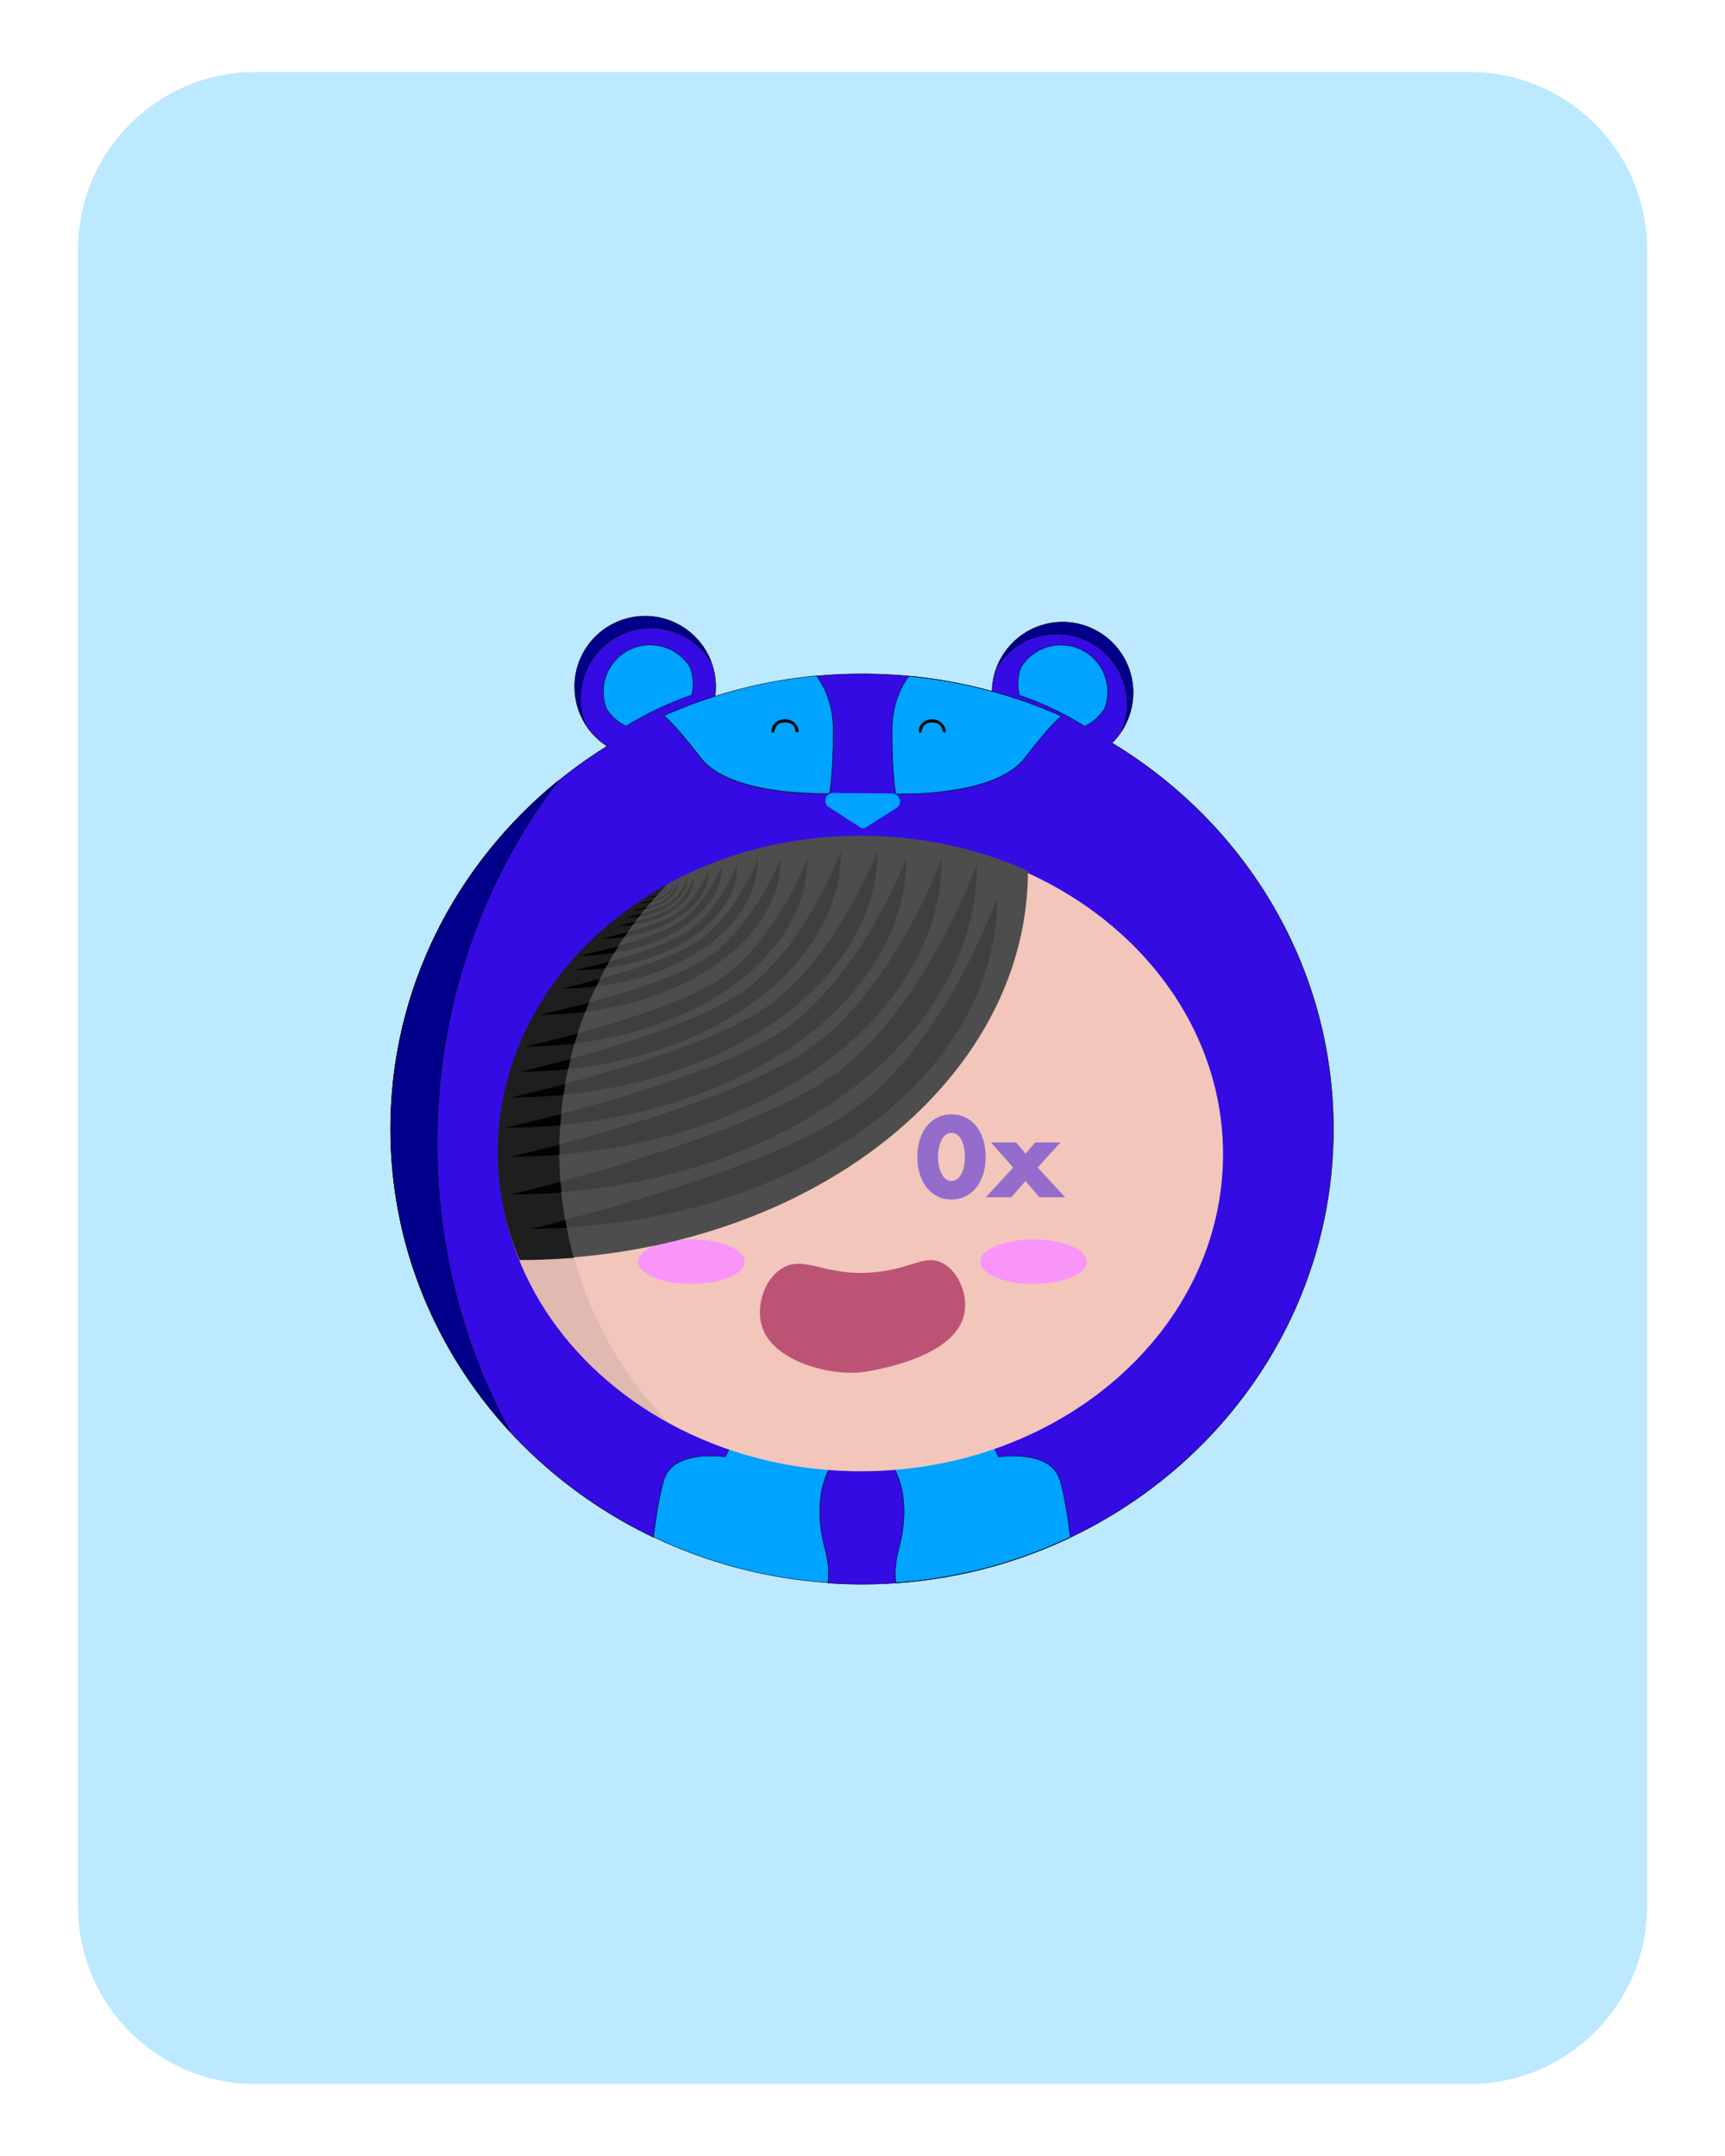 <svg xmlns="http://www.w3.org/2000/svg" xmlns:xlink="http://www.w3.org/1999/xlink" xml:space="preserve" id="tradesquads" x="0" y="0" style="enable-background:new 0 0 2000 2500" version="1.1" viewBox="0 0 2000 2500"><defs><g id="card-0">;<style type="text/css">#costume-body,#costume-body path,#costume-body polygon{fill:#340be3}#shadows,#shadows path,#shadows polygon{fill:#00008a}#costume-mouth,#costume-mouth path,#costume-mouth polygon,#costume-stripes,#costume-stripes path,#costume-stripes polygon{fill:#00a3ff}#costume-eyes-thin #left,#costume-eyes-thin #left path,#costume-eyes-thin #right,#costume-eyes-thin #right path,#costume-eyes-thin polygon{fill:#000}#card-background,#card-background path,#card-background polygon{fill:#bce9fe}.card-0-st0{fill:none}.costume-4-st0{fill:none;stroke:#000;stroke-width:.5;stroke-miterlimit:10}.costume-4-st1{fill:#df6898}.costume-4-st2{fill:#fff}.face-2-st0{fill:#f2c6bb}.face-2-st1{fill:#e0b9b1}.cheeks-2-st0{fill:#f995f9}.eyes-3-st0{fill:none}.eyes-3-st1{fill:#946dcc}.mouth-8-st0{fill:#bc5374}.hair-9-st0{fill:#3f3f3f}.hair-9-st1{fill:#020202}.hair-9-st2{fill:#1e1e1e}.hair-9-st3{fill:#4d4d4d}</style><g id="card-background"><path d="M1703.8 2416.5H296.2c-113.6 0-205.7-92.1-205.7-205.7V289.2c0-113.6 92.1-205.7 205.7-205.7h1407.7c113.6 0 205.7 92.1 205.7 205.7v1921.7c-.1 113.5-92.2 205.6-205.8 205.6z" class="card-0-st0"/></g></g></defs><defs><g id="costume-4">;<path id="costume-body" d="M1289.3 861.5c4.6-4.5 8.7-9.6 12.2-15.2 3.5-9.2 5.5-19.1 5.5-29.5 0-45.2-36.6-81.8-81.8-81.8-29.3 0-55 15.4-69.5 38.6-3.4 8.7-5.3 18.2-5.5 28-4.7-1.3-9.4-2.5-14.1-3.7-24.3-6-49.3-10.5-74.8-13.3-.8-.1-1.6-.2-2.4-.2-2.1-.2-4.3-.4-6.4-.6-5.2-.5-10.4-.9-15.7-1.2-12.4-.8-24.9-1.2-37.4-1.2-16.4 0-32.7.7-48.8 2.1-1.3.1-2.5.2-3.8.3 9 12.4 19.2 33 19.2 62.7 0 53.1-4.3 73.7-4.3 73.7s-113.9 4.3-149.1-41.1c-18.7-24.2-29.7-36.5-35.9-42.7 14.3-6.5 28.9-12.4 43.9-17.7 2.2-.8 4.5-1.6 6.7-2.3 1.6-6.4 2.5-13.1 2.5-20 0-10.4-1.9-20.4-5.5-29.5-14.4-23.2-40.2-38.6-69.5-38.6-45.2 0-81.8 36.6-81.8 81.8 0 10.4 1.9 20.4 5.5 29.5 6.4 10.3 15.1 19 25.3 25.6 0 0-.1 0-.1.1-7 4.4-14 8.9-20.8 13.6-93.7 64.4-165.4 156.5-202.3 264-18 52.3-27.7 108.2-27.7 166.3 0 27 2.1 53.5 6.2 79.4 10.7 68.5 35.1 132.8 70.3 190 12.4 20.1 26.1 39.3 41 57.6 17.1 20.9 35.9 40.6 56.1 58.8 38.8 35 83 64.6 131.1 87.6 3-23.9 7.2-50.2 12.2-66.4 11.1-36 71.1-26.5 71.1-26.5l8.6-18 116.5 24.8s-27.4 32.6-9.4 100.2c4 15.2 4.7 28.1 3.3 38.9 13.1.9 26.2 1.4 39.5 1.4 301.9 0 546.6-236.3 546.6-527.7 0-189-102.5-354.5-256.7-447.8z" class="costume-4-st0"/><g id="costume-stripes"><path d="M801.9 806.2c1.1-4.2 1.6-8.7 1.6-13.2 0-6.9-1.3-13.5-3.6-19.6-9.6-15.4-26.6-25.6-46.1-25.6-30 0-54.3 24.3-54.3 54.3 0 6.9 1.3 13.5 3.6 19.6 5.5 8.8 13.5 16 22.9 20.4 4.5-2.8 9-5.5 13.6-8.1 18.3-10.3 37.6-19.1 57.7-26.3 1.6-.5 3.1-1 4.6-1.5zM1230 747.9c-19.4 0-36.5 10.2-46.1 25.6-2.4 6.1-3.6 12.7-3.6 19.6 0 4.6.6 9 1.6 13.2l4.5 1.5c20.1 7.1 39.4 15.9 57.7 26.3 4.6 2.6 9.1 5.3 13.6 8.1 9.5-4.5 17.4-11.6 22.9-20.4 2.4-6.1 3.6-12.7 3.6-19.6 0-30-24.3-54.3-54.2-54.3zM849.5 1671.3l-8.6 18s-59.9-9.5-71.1 26.5c-5 16.3-9.2 42.6-12.2 66.4 61.7 29.5 130.1 48 202.3 53 1.4-10.8.7-23.7-3.3-38.9-18-67.7 9.4-100.2 9.4-100.2l-116.5-24.8zM1157.7 1689.4l-8.6-18-116.5 24.8s27.4 32.6 9.4 100.2c-4 15.2-4.7 28.1-3.3 38.9 72.2-5 140.6-23.5 202.3-53-3-23.9-7.2-50.2-12.2-66.4-11.1-36-71.1-26.5-71.1-26.5zM926.6 785.9c-.9.1-1.7.2-2.6.3-36.7 4.9-72.2 13.3-106.2 24.8l-.9.3c-1.4.5-2.9 1-4.3 1.5-.5.2-1 .3-1.5.5-14.1 5-28 10.6-41.6 16.7.2.1 8.3 3.9 43.1 48.9 35.1 45.4 149.1 41.1 149.1 41.1s4.3-20.6 4.3-73.7c0-29.7-10.2-50.3-19.2-62.7-6.7.7-13.5 1.4-20.2 2.3zM1187.7 879.4c34.8-44.9 42.9-48.8 43.1-48.9-13.6-6.1-27.4-11.6-41.6-16.7-.5-.2-1-.3-1.5-.5-1.4-.5-2.9-1-4.3-1.5l-.9-.3c-34-11.5-69.5-19.9-106.2-24.8-.9-.1-1.7-.2-2.6-.3-6.7-.9-13.5-1.6-20.2-2.2-9 12.4-19.2 33-19.2 62.7 0 53.1 4.3 73.7 4.3 73.7s113.9 4.2 149.1-41.2z" class="costume-4-st0"/></g><path id="costume-mouth" d="m966.1 919.5 68.2.6c8.2.1 12.4 10 6.6 15.8l-35.7 22.7a6.37 6.37 0 0 1-9.1-.1l-36.4-23.4c-5.8-5.8-1.8-15.7 6.4-15.6z" class="costume-4-st1"/><g id="costume-eyes-thin"><path id="left" d="M910.2 834c-8.4 0-15.6 5.7-15.6 14 0 1.2.9 1.7 1.5 1.7.9-.1 1.7-.9 1.8-1.8 1.2-6.7 5-10.3 12.3-10.3 6.8 0 11.5 3.5 12 9.6.1 1.3 1.6 2.6 2.7 2.1.9-.5 1-1.9.9-2.5-.6-6.4-7.2-12.8-15.6-12.8z" class="costume-4-st2"/><path id="right" d="M1096.5 846.9c-.8-6.4-7.4-12.8-15.7-12.8s-15.6 5.7-15.6 14c0 1.2.9 1.7 1.5 1.7.9-.1 1.7-.9 1.8-1.8 1.2-6.7 5-10.3 12.3-10.3 6.8 0 11.5 3.5 12 9.6.1 1.3 1.6 2.6 2.7 2.1 1-.5 1.1-1.9 1-2.5z" class="costume-4-st2"/></g><g id="shadows"><path d="M748 714.4c-45.2 0-81.8 36.6-81.8 81.8 0 15.9 4.5 30.7 12.3 43.2-3.5-9.2-5.5-19.1-5.5-29.5 0-45.2 36.6-81.8 81.8-81.8 29.3 0 55 15.4 69.5 38.6-11.8-30.6-41.5-52.3-76.3-52.3zM1313.8 803.1c0-45.2-36.6-81.8-81.8-81.8-34.8 0-64.5 21.7-76.3 52.3 14.4-23.2 40.2-38.6 69.5-38.6 45.2 0 81.8 36.6 81.8 81.8 0 10.4-1.9 20.4-5.5 29.5 7.8-12.6 12.3-27.4 12.3-43.2zM452.9 1308.9c0 134.8 52.4 257.8 138.5 351.1-53.8-98.5-84.6-212.6-84.6-334.4 0-158.9 52.4-305 140.1-420-118.7 96.9-194 241.6-194 403.3z" class="costume-4-st0"/></g></g></defs><defs><g id="face-2">;<g><path d="M998 971c-82 0-158.6 20.6-223.2 56.2l-.1.1-1.2.9-1.5.8-80 75-53 140-9 125 19 130 102 134 24.8 17.4c64.5 35.2 140.6 55.6 222.2 55.6 232 0 420-164.5 420-367.5S1230 971 998 971z" class="face-2-st0"/></g><g><path d="M774.8 1027.2c-118.2 65-196.8 180.2-196.8 311.3 0 131.6 79 247 197.8 311.9-77.9-79.3-126.3-189.8-126.3-312.1 0-121.8 47.9-231.9 125.3-311.1z" class="face-2-st1"/></g></g></defs><defs><g id="cheeks-2">;<g id="cheeks"><ellipse id="right" cx="1198.3" cy="1463" class="cheeks-2-st0" rx="61.7" ry="25.8"/><ellipse id="left" cx="801.7" cy="1463" class="cheeks-2-st0" rx="61.7" ry="25.8"/></g></g></defs><defs><g id="eyes-3">;<g id="eyes"><g id="right"><path d="M1114.5 1321.4c-1.3-2.4-3-4.4-4.9-5.7-1.9-1.4-4.1-2.1-6.4-2.1s-4.5.7-6.4 2.1c-1.9 1.3-3.6 3.3-4.9 5.7-1.4 2.4-2.4 5.4-3.1 8.8-.8 3.4-1.2 7.1-1.2 11.2s.4 7.9 1.2 11.3c.7 3.4 1.8 6.4 3.1 8.8 1.3 2.5 3 4.4 4.9 5.8 1.9 1.3 4.1 2.1 6.4 2.1s4.5-.7 6.4-2.1c1.9-1.4 3.6-3.3 4.9-5.8 1.3-2.5 2.4-5.4 3.1-8.8.7-3.4 1.1-7.1 1.1-11.3 0-4.1-.4-7.8-1.1-11.2-.8-3.4-1.8-6.4-3.1-8.8z" class="eyes-3-st0"/><path d="M1131.7 1305.6c-3.5-4.3-7.6-7.6-12.5-10-4.9-2.4-10.2-3.5-16-3.5-5.9 0-11.2 1.2-16 3.5s-9 5.7-12.5 10-6.2 9.5-8.2 15.6c-1.9 6.1-2.9 12.8-2.9 20.3s1 14.2 2.9 20.3c1.9 6.1 4.7 11.3 8.2 15.6 3.5 4.3 7.7 7.7 12.5 10 4.8 2.4 10.2 3.5 16 3.5 5.8 0 11.1-1.2 16-3.5 4.8-2.4 9-5.8 12.5-10 3.5-4.4 6.2-9.6 8.2-15.6 1.9-6.1 2.9-12.8 2.9-20.3s-1-14.2-2.9-20.3c-2.1-6.1-4.7-11.3-8.2-15.6zm-14.1 47.1c-.7 3.4-1.8 6.4-3.1 8.8-1.3 2.5-3 4.4-4.9 5.8-1.9 1.3-4.1 2.1-6.4 2.1s-4.5-.7-6.4-2.1c-1.9-1.4-3.6-3.3-4.9-5.8-1.4-2.5-2.4-5.4-3.1-8.8-.8-3.4-1.2-7.1-1.2-11.3 0-4.1.4-7.8 1.2-11.2.7-3.5 1.8-6.4 3.1-8.8 1.3-2.4 3-4.4 4.9-5.7 1.9-1.4 4.1-2.1 6.4-2.1s4.5.7 6.4 2.1c1.9 1.3 3.6 3.3 4.9 5.7 1.3 2.4 2.4 5.4 3.1 8.8.7 3.4 1.1 7.1 1.1 11.2 0 4.2-.4 7.9-1.1 11.3zM1203.1 1353.8l26.4-29.1h-29.3l-11.1 13.1-10.9-13.1h-29.3l25.8 29.1-31.7 34.5h29.6l16.4-18.8 16.2 18.8h29.8z" class="eyes-3-st1"/></g><g id="left"><path d="M908.2 1321.4c-1.3-2.4-3-4.4-4.9-5.7-1.9-1.4-4.1-2.1-6.4-2.1-2.4 0-4.5.7-6.4 2.1-1.9 1.3-3.6 3.3-4.9 5.7-1.3 2.4-2.4 5.4-3.1 8.8-.7 3.4-1.1 7.1-1.1 11.2s.4 7.9 1.1 11.3c.7 3.4 1.8 6.4 3.1 8.8s3 4.4 4.9 5.8c1.9 1.3 4.1 2.1 6.4 2.1 2.4 0 4.5-.7 6.4-2.1 1.9-1.4 3.6-3.3 4.9-5.8 1.4-2.5 2.4-5.4 3.1-8.8.8-3.4 1.2-7.1 1.2-11.3 0-4.1-.4-7.8-1.2-11.2-.7-3.4-1.7-6.4-3.1-8.8z" class="eyes-3-st0"/><path d="M933.6 1321.2c-1.9-6.1-4.7-11.3-8.2-15.6-3.5-4.3-7.7-7.6-12.5-10s-10.2-3.5-16-3.5c-5.8 0-11.1 1.2-16 3.5-4.8 2.4-9 5.7-12.5 10s-6.2 9.5-8.2 15.6c-1.9 6.1-2.9 12.8-2.9 20.3s1 14.2 2.9 20.3c2 6.1 4.7 11.3 8.2 15.6 3.5 4.3 7.6 7.7 12.5 10 4.9 2.4 10.2 3.5 16 3.5 5.9 0 11.2-1.2 16-3.5 4.8-2.4 9-5.8 12.5-10 3.5-4.4 6.2-9.6 8.2-15.6 1.9-6.1 2.9-12.8 2.9-20.3s-1-14.3-2.9-20.3zm-22.3 31.5c-.7 3.4-1.8 6.4-3.1 8.8-1.3 2.5-3 4.4-4.9 5.8-1.9 1.3-4.1 2.1-6.4 2.1-2.4 0-4.5-.7-6.4-2.1-1.9-1.4-3.6-3.3-4.9-5.8s-2.4-5.4-3.1-8.8c-.7-3.4-1.1-7.1-1.1-11.3 0-4.1.4-7.8 1.1-11.2.7-3.5 1.8-6.4 3.1-8.8 1.3-2.4 3-4.4 4.9-5.7 1.9-1.4 4.1-2.1 6.4-2.1 2.4 0 4.5.7 6.4 2.1 1.9 1.3 3.6 3.3 4.9 5.7 1.4 2.4 2.4 5.4 3.1 8.8.8 3.4 1.2 7.1 1.2 11.2 0 4.2-.4 7.9-1.2 11.3zM851.1 1324.7h-29.3l-10.9 13.1-11.1-13.1h-29.3l26.4 29.1-31.9 34.5h29.8l16.2-18.8 16.4 18.8H857l-31.7-34.5z" class="eyes-3-st1"/></g></g></g></defs><defs><g id="mouth-8">;<path id="mouth" d="M983.1 1591.8c-35.2-1-92.7-17.9-101-59-4.1-20.5 3.8-47.9 23-61 27.5-18.8 51.3 10.4 113 3 41.1-4.9 55.2-20.7 75-10 18.7 10.1 29.1 36.8 25 58-8.6 45.2-81.9 61.1-100 65-10.2 2.2-20.7 4.4-35 4z" class="mouth-8-st0"/></g></defs><defs><g id="hair-9">;<g id="Livello_2"><path d="M660.1 1436.8 647 1432l-14-142 22-106 75-117 33-33 9-7 16-7 44-18 68-19 90-9 93 9 81 22 21 20-32 114-68 121-137 102-239 81z" class="hair-9-st0"/><path d="m658.1 1428-9.1-39-7-131 70-167 46.1-52.1-71.4 65.8L653 1152l-20 55.9-18 49.1-7 70 4.3 57.8 3.7 49.2 42.1-6" class="hair-9-st1"/><path d="m615 1408-27-22-5-82 9-39 25-9 3 32z" class="hair-9-st1"/><path d="m617 1249-21-3 21-56 17-27 22-30 14-25 27-24 40-32 3-5 11-7 10-4-14.1 16.5L736 1067l-13 16-14 23-11 20-10 22-11 29-12 33-8 32-7 29-1 29-2 22v19l6 79-8 9-25-42z" class="hair-9-st1"/><path d="m762.2 1037.6-2 2.3-3.2 1.1v-2l3-1.7 2.2.3" class="hair-9-st1"/></g><g id="Livello_1"><path d="m706.3 1115-4.2 7.8-3.1 1.2 1-5 3-4zM736.7 1068.6l-2.8 3.8-2.9.6 3-4zM695.5 1135.3l-4.2 8.7-2.3 1 4-10zM743.8 1059.4l-2.9 3.7-3.9.9 4-4zM750.1 1051.6l-2.4 3-3.7.4 3-4zM717.2 1096.9l-5.1 8.2-3.1.9 4-9zM669.8 1198.5l-3.7 12.3-1.1.2-1-1 5-12zM728 1080.7l-4.1 6-3.9 1.3v-2l4-5zM683 1162.6l-4.4 10.9-.6.5 2-7 2-4v-1zM756.9 1043.5l-2.3 2.9H752l1-2.4zM661.5 1228l-2.8 12.1-1.7.9v-2l3-11zM655.4 1257.2l-2.1 12.9-4.3.9 3-14zM655.6 1414.8l1.7 8.9-.3.3-2-6v-3h-1zM648.7 1327.3l-.1 11.9-1.6.8-1-1 1-12zM649.9 1370.4l1.2 12.5-1.1.1-1-10v-3zM650.7 1292l-1.1 13.1-1.7.1 1.1-13.2z" class="hair-9-st1"/><g><g><path d="M615.5 1424.8s15.3-3.5 40-10c-1.9-10.5-3.4-21.2-4.5-32-19.3 1.5-38.9 2.2-58.8 2.2 0 0 22.8-5.3 57.7-14.6-.8-10.3-1.2-20.8-1.3-31.3-18.6 1.5-37.6 2.2-56.8 2.2 0 0 22.6-5.1 56.8-14.1v-.1c0-1.5.1-3.1.1-4.6 0-.7 0-1.3.1-2 .1-1.6.1-3.1.2-4.7 0-.6 0-1.1.1-1.7l.3-5.4c0-.3 0-.6.1-.9.1-1 .1-2 .2-3-21 1.9-42.4 2.9-64.1 2.9 0 0 26.5-5.8 65.2-15.9.3-3.5.7-7 1.1-10.5v-.1c.5-3.9 1-7.8 1.6-11.6-20 1.9-40.5 2.9-61.3 2.9 0 0 26-5.7 63.4-15.6.1-.8.3-1.6.4-2.4.1-.4.2-.9.2-1.3.5-2.7 1-5.4 1.6-8.1.4-1.8.8-3.6 1.1-5.3-18.3 1.9-37.1 2.9-56.2 2.9 0 0 24.4-5.5 59-14.9 1.5-6 3-11.9 4.7-17.7-18.7 2.2-38 3.4-57.7 3.4 0 0 25.9-5.6 61.2-15.1 2.7-8.5 5.7-16.9 8.9-25.1-17.3 2.2-35.2 3.3-53.5 3.3 0 0 24.9-5.2 57.8-14 2.6-6.3 5.4-12.6 8.3-18.7-13.2 1.6-26.8 2.4-40.6 2.4 0 0 19.2-4.1 44.9-11.1 2.1-4.2 4.3-8.4 6.5-12.5-11.8 1.5-24 2.3-36.5 2.3 0 0 17.7-3.8 40.8-10 1.9-3.4 3.8-6.7 5.8-10-13.3 2.2-27.3 3.3-41.7 3.3 0 0 21.4-4.4 46.8-11.4 2.2-3.5 4.4-6.9 6.7-10.3-9 1.3-18.4 2-28 2 0 0 14.3-3 32-7.8l6-8.4c-5.5.7-11.1 1-16.8 1 0 0 8.6-1.8 19.6-4.8 1.4-1.9 2.9-3.8 4.4-5.7-5.3.8-10.7 1.2-16.4 1.2 0 0 8.6-1.8 19.1-4.7 1.3-1.6 2.6-3.3 3.9-4.9-4.4.8-9 1.2-13.7 1.2 0 0 7.5-1.6 16.1-4.1 1.6-1.9 3.2-3.9 4.9-5.8-4.4.9-9.2 1.5-14.3 1.5 0 0 8.2-1.5 16.2-3.7 1.3-1.4 2.5-2.9 3.8-4.3-2.7.8-5.8 1.3-9 1.3 0 0 5.8-1.2 10.5-2.9 3.9-4.3 7.8-8.4 11.8-12.5-81.5 44.7-144.2 113-175.3 193.9-14.1 36.7-21.8 75.9-21.8 116.7 0 44 8.9 86.2 25.2 125.3 21.4 0 42.5-.9 63.4-2.6-3.2-11.4-6-23-8.4-34.8-13.8.7-27.7 1.1-41.8 1.1z" class="hair-9-st2"/><path d="M997.7 969c-82.2 0-158.8 20.5-223.6 56-4 4.1-7.9 8.3-11.8 12.5 1.4-.5 2.7-1.1 3.7-1.6 4.5-2.5 7-8.9 7-8.9 0 5.4-5 10-12.1 12.2-1.3 1.4-2.6 2.9-3.8 4.3 3.9-1.1 7.7-2.4 10.4-3.7 8.4-4.1 13.1-14.5 13.1-14.5 0 9.3-10.6 17.3-25.5 20.4-1.6 1.9-3.3 3.8-4.9 5.8 6.8-2 14.2-4.5 19-7.3 11.1-6.4 17.3-22.3 17.3-22.3 0 15.6-16.4 28.6-38.8 32.5-1.3 1.6-2.6 3.3-3.9 4.9 10.2-2.8 22.1-6.7 29.7-11 15.4-8.8 24-30.6 24-30.6 0 22-24.1 40.4-56.4 45.1-1.5 1.9-2.9 3.8-4.4 5.7 12.9-3.5 29.3-8.6 39.3-14.3 18.6-10.7 29.1-37.4 29.1-37.4 0 27.5-30.6 50.4-71.2 55.4l-6 8.4c17.8-4.9 39.1-11.7 52.5-19.3 26.6-15.1 41.6-53 41.6-53 0 38.1-41.9 70-98.1 78.1-2.3 3.4-4.5 6.8-6.7 10.3 22.6-6.3 48.4-14.7 65-24.1 35.2-19.8 55.1-69.4 55.1-69.4 0 48.9-53.1 90-125.1 101.6-2 3.3-3.9 6.6-5.8 10 28.1-7.6 64.2-18.9 86.1-31.7 40-23.3 62.6-81.6 62.6-81.6 0 60-65.8 109.9-153 121-2.2 4.1-4.4 8.3-6.5 12.5 34.3-9.3 80.4-23.6 107.9-39.9 48.2-28.4 75.3-99.5 75.3-99.5 0 74-80.8 135.5-187.5 148.1-2.9 6.2-5.7 12.4-8.3 18.7 41.8-11.2 96.5-28 129.6-47.2C871.7 1081 905 995.6 905 995.6c0 88.1-97.3 161.4-226.4 177.5-3.2 8.3-6.2 16.6-8.9 25.1 49.7-13.4 117.8-34.5 158.3-58.6 69.2-41.2 108.2-144.1 108.2-144.1 0 107.3-116.5 196.4-270.1 214.5-1.7 5.9-3.3 11.8-4.7 17.7 57-15.5 141.7-41.7 190.7-71.9 78.8-48.4 123.1-169.6 123.1-169.6 0 128.5-137.2 234.8-316.6 253.4-.4 1.8-.8 3.5-1.1 5.3-.5 2.7-1.1 5.4-1.6 8.1-.1.4-.2.9-.2 1.3-.1.8-.3 1.6-.4 2.4.1 0 .2-.1.3-.1 65.1-17.2 164.4-46.9 221.4-81.2 89.9-54.1 140.5-189.3 140.5-189.3 0 144.1-158 263.1-363.9 283.2h-.3c-.6 3.9-1.1 7.7-1.6 11.6v.1c-.4 3.5-.8 7-1.1 10.5 71-18.5 182.8-51.5 246.4-89.7 98.3-59 153.6-206.5 153.6-206.5 0 157.9-174.3 288.2-401 309.2-.1 1-.1 2-.2 3 0 .3 0 .6-.1.9l-.3 5.4c0 .6-.1 1.1-.1 1.7-.1 1.6-.1 3.1-.2 4.7 0 .7 0 1.3-.1 2 0 1.5-.1 3.1-.1 4.6v.1c74.9-19.7 205.7-58 278.2-102.9 105.7-65.3 165.2-228.6 165.2-228.6 0 177.7-193.8 323.9-443.5 343.3.1 10.5.5 21 1.3 31.3 80.3-21.5 224.9-64.7 304.6-115.2 114.3-72.5 178.6-253.7 178.6-253.7 0 197.8-210.8 360.4-482.1 381.2 1.1 10.8 2.6 21.5 4.5 32 74.9-19.4 236.4-65.3 322.3-119.8 114.3-72.5 178.6-253.7 178.6-253.7 0 202-219.8 367.2-499.2 382.3 2.3 11.8 5.1 23.4 8.4 34.8 296.1-24.2 526.3-215.4 526.4-448.1-57.9-25.9-124-40.8-194.1-40.8z" class="hair-9-st3"/></g></g></g></g></defs><use xlink:href="#card-0" x="0" y="0"/><use xlink:href="#costume-4" x="0" y="0"/><use xlink:href="#face-2" x="0" y="0"/><use xlink:href="#cheeks-2" x="0" y="0"/><use xlink:href="#eyes-3" x="0" y="0"/><use xlink:href="#mouth-8" x="0" y="0"/><use xlink:href="#hair-9" x="0" y="0"/></svg>